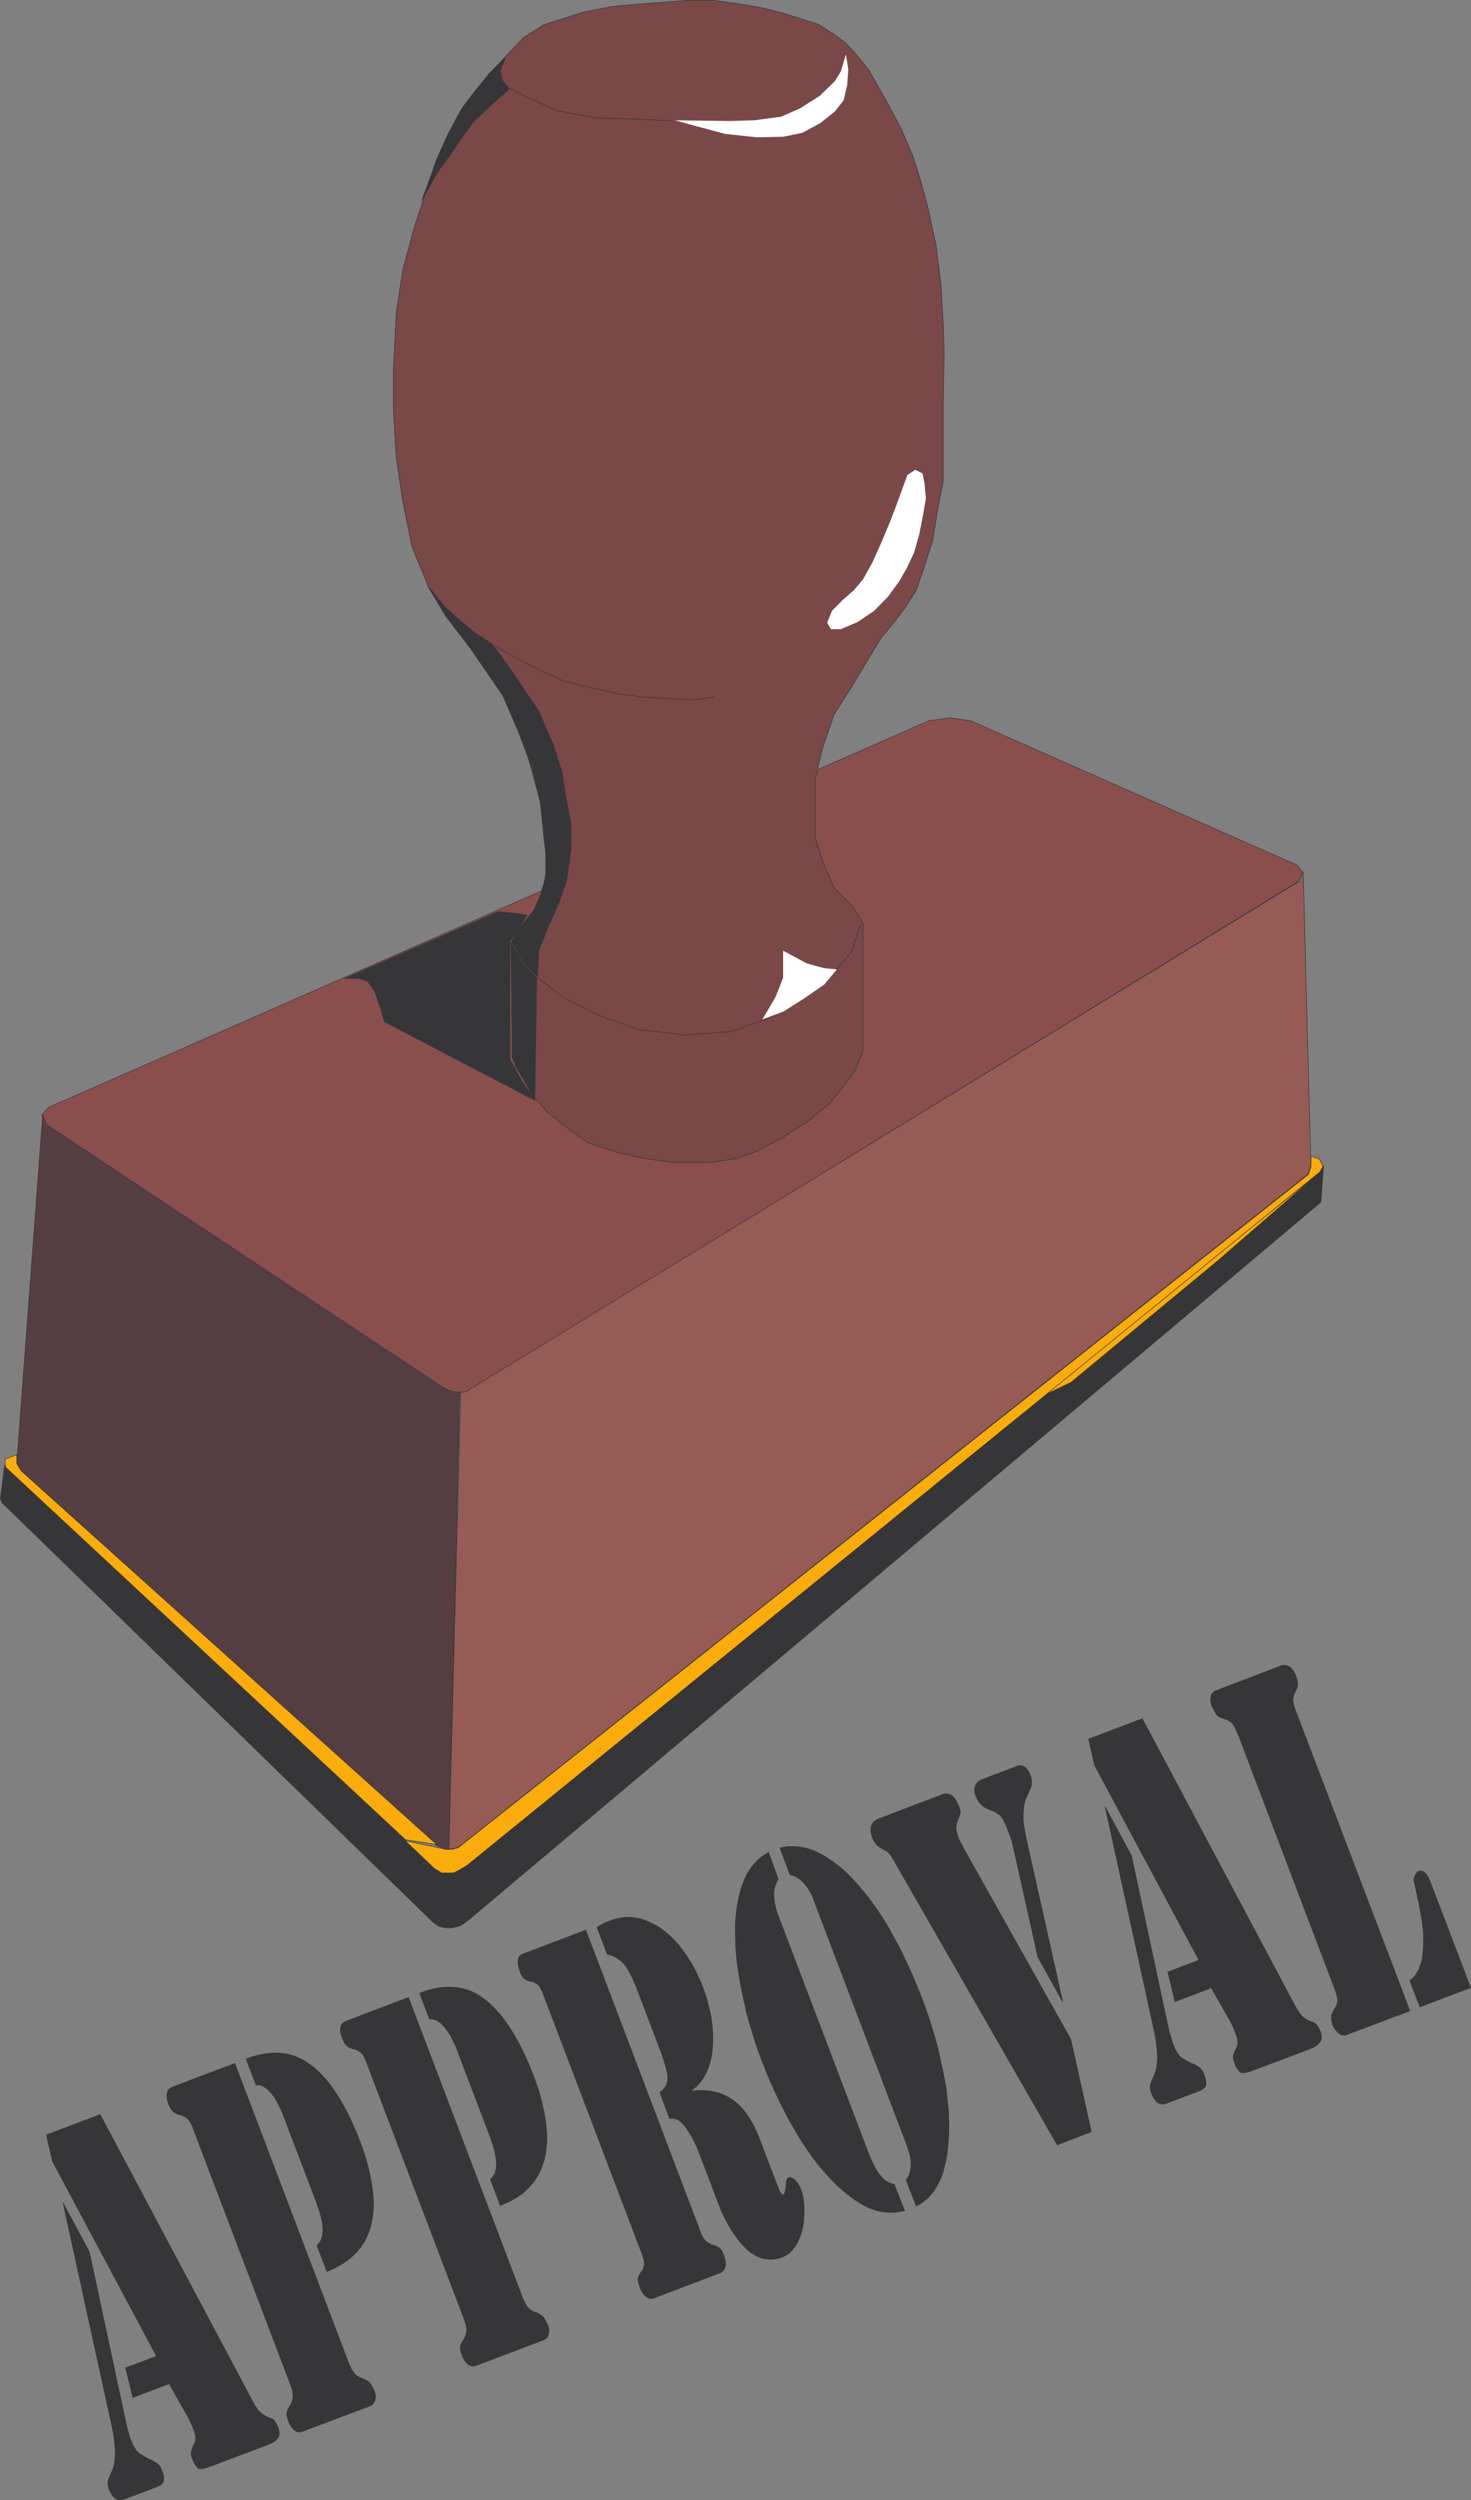 <svg xmlns="http://www.w3.org/2000/svg" width="117.816" height="200.206"><rect width="100%" height="100%" fill="#808080" stroke="none"/><path fill="#8a4f4c" d="m74.379 57.722 1.707-.243 1.66.243 26.148 11.554.422.555-.406.79-66.094 40.562-.48.285-.465.09-.54-.032-.702-.312L3.738 90.108l-.39-.808.55-.63 70.48-30.948"/><path fill="none" stroke="#363639" stroke-width=".045" d="m74.379 57.722 1.707-.243 1.66.243 26.148 11.554.422.555-.406.79-66.094 40.562-.48.285-.465.09-.54-.032-.702-.312L3.738 90.108l-.39-.808.55-.63zm0 0"/><path fill="#794847" d="m43.547 67.03-.27-2.797-1.27-4.629-1.378-3.351-2.067-3.2-2.828-3.671-1.422-2.39-1.316-3.22-.746-3.668-.512-3.484-.227-3.683v-3.442l.227-4.433.512-3.415.91-3.382 1.047-3.168 1.39-3.743 1.41-2.664 2.137-2.71 1.649-1.782 1.12-1.18 1.634-1.035 1.199-.386L46.69.979l2.26-.445L51.105.32l1.977-.132 1.96-.165h2.067l1.898.254 2.036.344 1.554.39 1.512.477 1.395.45 1.214.75 1.004.734.88.957 1.003 1.258.762 1.347.765 1.348 1.063 2.02.898 2.078.582 1.828.614 2.23.676 3.082.39 3.102.192 3.215.074 2.422-.074 3.714v6.512l-.493 2.543-.343 2.172-.692 2.168-.644 1.871-.852 1.348-.808 1.062-1.168 1.422-2.305 3.832-1.438 2.274-.953 2.785-.558 2.379v4.683l.597 1.871.914 2.145 1.438 1.433.883 1.395v10.234l-.63 1.57-1.12 1.512-.973 1.184-1.723 1.395-1.957 1.257-2.039 1.106-1.676.597-2.125.317h-2.964l-2.274-.317-2.199-.48-2.367-.793-1.766-1.254-1.527-1.23-1.328-1.586-.961-1.766-.48-.988v-9.309l.898-1.39.96-1.23.657-1.735.3-1.84-.284-2.14"/><path fill="none" stroke="#363639" stroke-width=".045" d="m43.547 67.03-.27-2.797-1.27-4.629-1.378-3.351-2.067-3.2-2.828-3.671-1.422-2.39-1.316-3.22-.746-3.668-.512-3.484-.227-3.683v-3.442l.227-4.433.512-3.415.91-3.382 1.047-3.168 1.39-3.743 1.41-2.664 2.137-2.71 1.649-1.782 1.12-1.18 1.634-1.035 1.199-.386L46.69.979l2.26-.445L51.105.32l1.977-.132 1.96-.165h2.067l1.898.254 2.036.344 1.554.39 1.512.477 1.395.45 1.214.75 1.004.734.88.957 1.003 1.258.762 1.347.765 1.348 1.063 2.02.898 2.078.582 1.828.614 2.23.676 3.082.39 3.102.192 3.215.074 2.422-.074 3.714v6.512l-.493 2.543-.343 2.172-.692 2.168-.644 1.871-.852 1.348-.808 1.062-1.168 1.422-2.305 3.832-1.438 2.274-.953 2.785-.558 2.379v4.683l.597 1.871.914 2.145 1.438 1.433.883 1.395v10.234l-.63 1.57-1.12 1.512-.973 1.184-1.723 1.395-1.957 1.257-2.039 1.106-1.676.597-2.125.317h-2.964l-2.274-.317-2.199-.48-2.367-.793-1.766-1.254-1.527-1.23-1.328-1.586-.961-1.766-.48-.988v-9.309l.898-1.39.96-1.23.657-1.735.3-1.84zm0 0"/><path fill="#975b55" d="m36.902 111.495.45-.059.402-.265 66.304-40.594.317-.777.613 23.543-.254.691-67.785 53.7-.45.253-.554.106.957-36.598"/><path fill="none" stroke="#363639" stroke-width=".045" d="m36.902 111.495.45-.059.402-.265 66.304-40.594.317-.777.613 23.543-.254.691-67.785 53.7-.45.253-.554.106zm0 0"/><path fill="#543e41" d="m3.418 89.3.332.765 31.847 21.118.66.242.567.07-.867 36.566-.477-.074-.527-.195-33.418-30.188-.18-.613L3.418 89.3"/><path fill="none" stroke="#363639" stroke-width=".045" d="m3.418 89.3.332.765 31.847 21.118.66.242.567.07-.867 36.566-.477-.074-.527-.195-33.418-30.188-.18-.613zm0 0"/><path fill="#363639" d="m35.242 154.288.133-4.46-.403-.122L.367 117.351l-.344 2.664.164.34 34.485 33.558.375.27.195.105"/><path fill="none" stroke="#363639" stroke-width=".045" d="m35.242 154.288.133-4.46-.403-.122L.367 117.351l-.344 2.664.164.34 34.485 33.558.375.27zm0 0"/><path fill="#363639" d="m35.273 154.288.45.09h.429l.406-.074.371-.121.633-.465 68.235-57.457.207-2.871-.207.312-68.418 55.602-.625.402-.38.121-.402.09-.597-.09-.102 4.461"/><path fill="none" stroke="#363639" stroke-width=".045" d="m35.273 154.288.45.09h.429l.406-.074.371-.121.633-.465 68.235-57.457.207-2.871-.207.312-68.418 55.602-.625.402-.38.121-.402.09-.597-.09zm0 0"/><path fill="#faac0b" d="m83.09 111.976 22.226-17.766-7.754 6.719-11.793 9.773-2.68 1.274"/><path fill="none" stroke="#363639" stroke-width=".045" d="m83.09 111.976 22.226-17.766-7.754 6.719-11.793 9.773zm0 0"/><path fill="#faac0b" d="m105.672 92.815.289.575-.239.449-68.297 55.523-.73.438-.332.16-.39.016h-.598l-.57-.34-2.348-2.235 2.918.618.347.074h.446l.511-.121 68.114-53.926.207-.613v-.84l.672.222"/><path fill="none" stroke="#363639" stroke-width=".045" d="m105.672 92.815.289.575-.239.449-68.297 55.523-.73.438-.332.16-.39.016h-.598l-.57-.34-2.348-2.235 2.918.618.347.074h.446l.511-.121 68.114-53.926.207-.613v-.84zm0 0"/><path fill="#faac0b" d="M32.488 147.327.441 117.483l-.043-.629.941-.359v.692l.344.582 33.29 29.933-2.485-.375"/><path fill="none" stroke="#363639" stroke-width=".045" d="M32.488 147.327.441 117.483l-.043-.629.942-.359v.692l.343.582 33.29 29.933zm0 0"/><path fill="#fff" d="m67.75 4.362-.407 1.364-.496.793-1.21 1.168-1.555.988-1.528.672-2.152.285-1.96.058-4.388-.058 1.63.449 2.382.64 2.559.274 2.125-.047 1.511-.312 1.422-.766 1.164-.926.723-.914.281-1.21.094-1.259-.195-1.199"/><path fill="none" stroke="#363639" stroke-width=".045" d="M53.812 9.679 51 9.542l-3.29-.105-3.01-.567-2.395-1.035-1.613-.836-.465-.645-.11-.82.317-.781"/><path fill="#fff" d="m73.3 37.62-.628.422-.657 1.809-.675 1.796-.704 1.692-.777 1.734-.734 1.317-.73.867-.934.824-.82.824-.391.957.304.524h.778l1.347-.567 1.344-.914 1.094-1.12.898-1.231.582-1.004.614-1.297.418-1.484.3-1.528.227-1.3-.106-1.227-.164-.809-.586-.285"/><path fill="none" stroke="#363639" stroke-width=".045" d="m57.21 55.82-1.66.226-2.23-.121-1.871-.106-1.992-.27-2.301-.523-2.02-.492-1.605-.719-1.57-.796-2.305-1.254m1.242 23.648 1.11 1.84 1.374 1.3 1.872 1.395 2.75 1.36 3.148 1.136 3.695.438 3.727-.274 3.023-1.09 2.442-1.421 1.824-1.243 1.2-1.285 1.136-1.363.746-2.172"/><path fill="#fff" d="m67.03 77.628-1.05-.106-1.36-.375-1.898-1.02V78.3l-.617 1.558-1.047 1.778 1.707-.64 1.692-1.079 1.57-1.09 1.004-1.2"/><path fill="#363639" d="m44.757 72.315-.808 1.809-.777 1.945-.133 2.125-1.032-.984-1.019-1.828.523-.93 1.27-1.617.484-1.106.446-1.511V68.42l-.149-1.945-.297-2.258-.613-2.621-1.14-3.024-1.243-2.875-2.87-4.176-1.708-2.199-1.422-2.394 1.39 1.68.9.835 1.347 1.137 1.527 1.004 1.48 2.035 2.227 3.305 1.168 2.699L45 61.76l.328 2.082.406 2.14v1.977l-.344 2.543-.633 1.812"/><path fill="none" stroke="#363639" stroke-width=".045" d="m44.757 72.315-.808 1.809-.777 1.945-.133 2.125-1.032-.984-1.019-1.828.523-.93 1.27-1.617.484-1.106.446-1.511V68.42l-.149-1.945-.297-2.258-.613-2.621-1.14-3.024-1.243-2.875-2.87-4.176-1.708-2.199-1.422-2.394 1.39 1.68.9.835 1.347 1.137 1.527 1.004 1.48 2.035 2.227 3.305 1.168 2.699L45 61.76l.328 2.082.406 2.14v1.977l-.344 2.543zm0 0"/><path fill="#363639" d="m39.894 73.003 1.438.133.883.136-.614 1.043-.75 1.082v9.43l1.02 1.856 1.004 1.453-12.094-6.317-.313-1.109-.48-1.348-.555-.777-.66-.227h-1.18l12.301-5.355"/><path fill="none" stroke="#363639" stroke-width=".045" d="m39.894 73.003 1.438.133.883.136-.614 1.043-.75 1.082v9.43l1.02 1.856 1.004 1.453-12.094-6.317-.313-1.109-.48-1.348-.555-.777-.66-.227h-1.18zm0 0"/><path fill="#363639" d="m41.03 84.675.286.762.762 1.214.75 1.47.164-9.806-1.063-1.046-1-1.735.102 9.14"/><path fill="none" stroke="#363639" stroke-width=".045" d="m41.03 84.675.286.762.762 1.214.75 1.47.164-9.806-1.063-1.046-1-1.735zm0 0"/><path fill="#363639" d="m37.797 7.612-.805 1.063-1.106 2.047-.933 2.082-.594 1.691-.586 1.574 1.258-2.261 1.11-1.512.894-1.332.851-1.168.934-.899 1.09-1.015.867-.719-.57-.703-.176-.824.45-1.035-1.321 1.304-1.363 1.707"/><path fill="none" stroke="#363639" stroke-width=".045" d="m37.797 7.612-.805 1.063-1.106 2.047-.933 2.082-.594 1.691-.586 1.574 1.258-2.261 1.11-1.512.894-1.332.851-1.168.934-.899 1.09-1.015.867-.719-.57-.703-.176-.824.45-1.035-1.321 1.304zm0 0"/><path fill="#363639" d="m112.886 158.597.211-.18.196-.191.164-.243.136-.254.118-.285.109-.297.07-.328.047-.347.047-.715.012-.692-.047-.656-.086-.633-.063-.312-.046-.328-.07-.36-.06-.359-.093-.375-.074-.39-.086-.4-.094-.421-.043-.18-.015-.148.027-.152.047-.122.058-.132.078-.121.09-.086.118-.063.136-.027.117.011.137.047.117.09.121.133.106.18.121.222.102.254 3.222 8.442-4.105 1.558-.824-2.14m-6.001.691-7.66-20.18-.078-.191-.074-.168-.074-.16-.074-.152-.06-.133-.077-.106-.059-.105-.058-.09-.075-.059-.062-.047-.074-.058-.074-.047-.075-.043-.078-.027-.07-.036-.094-.027-.074-.015-.074-.028-.074-.02-.063-.027-.058-.03-.06-.028-.058-.031-.047-.028-.09-.078-.085-.117-.11-.184-.117-.207-.031-.074-.016-.043-.03-.02h-.017l-.07-.265-.047-.242v-.211l.016-.176.058-.168.079-.117.117-.105.148-.075 5.285-2.023.075-.012.09-.015h.074l.09.015.078.012.07.031.094.031.07.047.078.059.09.074.058.09.075.09.058.105.063.117.058.118.047.125.09.296.043.258v.207l-.043.18-.074.152-.074.164-.079.149-.058.164-.047.164v.227l.047.27.09.312 9.234 24.261-5.074 1.914-.078.032-.07.015h-.153l-.09-.015-.074-.032-.09-.027-.074-.063-.09-.074-.148-.148-.078-.09-.059-.09-.117-.21-.047-.118-.059-.242-.03-.207-.013-.164.012-.137.047-.117.059-.125.058-.13.09-.167.09-.133.074-.148.047-.153.031-.164-.015-.18-.043-.21-.063-.27-.105-.297M87.16 139.245l4.34-1.648 12.261 23.05.086.137.078.133.07.121.079.102.074.105.059.09.136.137.059.047.078.058.059.047.074.043.074.047.148.086.075.031.078.028.07.019.078.027.117.063.063.043.058.031.043.027.09.106.094.152.09.176.09.195.058.227.028.21-.028.196-.074.176-.137.148-.164.153-.21.136-.266.118-4.551 1.718-.18.063-.152.058-.149.043-.132.032-.121.015-.106.016h-.148l-.075-.031-.078-.059-.07-.059-.062-.078-.075-.101-.058-.106-.078-.117-.059-.152-.074-.211-.043-.18-.035-.16.02-.125.026-.117.047-.121.043-.133.059-.121.062-.133.063-.137.043-.137.016-.101v-.152l-.032-.192-.058-.207-.078-.226-.102-.27-.09-.227-.09-.18-.058-.132-1.606-2.832-2.918 1.11-.582-2.426 2.485-.942-8.336-15.566-.496-2.14"/><path fill="#363639" d="m88.535 144.663 2.113 3.938 2.95 13.785.085.36.094.312.09.3.074.254.09.207.074.196.09.164.09.152.09.133.074.121.09.09.078.058.086.063.09.058.105.06.121.062.117.074.153.074.132.078.164.07.153.059.148.094.117.074.121.086.18.21.117.243.11.285.058.254.028.223-.012.18-.031.073-.043.06-.059.077-.078.059-.09.078-.105.058-.118.06-.148.058-2.504.945-.191.059h-.196l-.164-.032-.164-.074-.136-.137-.133-.164-.137-.207-.105-.254-.075-.242-.027-.195v-.176l.027-.148.063-.168.074-.192.09-.183.09-.207.086-.254.078-.29.047-.355.027-.406-.016-.476-.058-.57-.09-.657-.152-.734-3.875-17.707.043-.016m-3.871 27.121-12.98-22.597-.09-.184-.106-.149-.09-.148-.07-.121-.094-.106-.07-.09-.078-.074-.074-.062-.075-.027-.074-.043-.09-.047-.078-.043-.074-.047-.059-.028-.074-.047-.062-.043-.07-.046-.079-.059-.058-.063-.075-.085-.062-.094-.074-.102-.059-.12-.074-.134-.094-.3-.058-.27v-.238l.03-.211.095-.18.117-.164.164-.117.207-.11 5.226-1.988.192-.035.195.02.168.058.164.106.149.148.136.195.133.243.121.28.059.169.027.144.031.121v.094l-.03.086-.028.121-.059.137-.058.164-.063.164-.047.148-.043.164-.015.165.015.18.031.21.07.238.094.27.102.195.09.18.093.148.059.153 8.637 15.386 1.648 7.422-2.77 1.063m.477-11.48-.043.015-1.992-3.59-2.066-9.25-.059-.183-.058-.176-.079-.195-.074-.196-.101-.27-.106-.237-.09-.211-.093-.196-.09-.148-.09-.133-.074-.11-.07-.07-.094-.062-.102-.074-.105-.059-.106-.062-.12-.059-.134-.043-.136-.062-.149-.059-.148-.074-.137-.078-.133-.086-.21-.211-.09-.106-.075-.132-.074-.137-.031-.074-.027-.059-.032-.062-.03-.028-.063-.242-.028-.227.016-.19.047-.18.09-.165.117-.136.148-.118.196-.09 2.832-1.078.16-.043h.164l.137.043.152.075.117.105.121.149.117.195.094.223.086.242.016.207v.21l-.016.196-.059.18-.09.195-.09.191-.09.227-.105.207-.09.242-.058.301-.047.344-.027.386v.434l.058.512.106.613.148.703 2.86 12.766M61.566 148.3l.797 2.183-.168.286-.105.3-.07.313-.02.332.02.36.058.39.09.398.148.438 7.2 18.949.12.297.118.289.12.254.102.238.125.223.102.195.121.18.102.148.12.149.122.152.136.137.145.101.168.106.164.074.18.059.18.046.84 2.141-.255.059-.242.047-.254.027-.254.016h-.254l-.253-.016-.254-.027-.258-.047-.254-.059-.254-.09-.27-.09-.253-.12-.27-.133-.27-.153-.257-.164-.266-.18-.27-.19-.253-.212-.27-.21-.254-.223-.273-.243-.254-.254-.254-.265-.254-.274-.254-.28-.508-.602-.242-.313-.254-.332-.238-.34-.238-.347-.243-.36-.238-.375-.222-.37-.227-.392-.223-.39-.226-.387-.211-.402-.207-.406-.211-.403-.207-.422-.39-.836-.196-.437-.18-.43-.195-.437-.16-.45-.184-.449-.254-.672-.242-.675-.207-.672-.207-.66-.195-.672-.18-.672-.137-.66-.148-.672-.137-.672-.117-.649-.106-.644-.09-.625-.058-.629-.047-.598-.012-.597-.02-.586v-.57l.032-.551.059-.543.062-.508.106-.492.105-.48.133-.45.164-.434.168-.402.191-.375.227-.344.254-.316.254-.281.297-.258.316-.223.328-.195m.867-.344.196-.043.39-.062.192-.016h.39l.196.016.195.019.195.027.192.032.195.043.195.058.196.063.195.074.195.086.192.094.195.101.21.106.196.12.192.122.195.136.195.13.195.152.391.297.195.168.192.18.195.179.375.375.18.207.195.21.195.208.176.227.196.222.18.242.19.223.184.258.18.234.18.258.18.254.163.254.18.27.164.269.18.285.168.281.164.285.16.301.332.602.328.613.3.625.298.633.3.64.27.645.27.656.27.672.241.66.235.676.21.656.212.66.195.672.18.66.148.672.148.66.137.66.133.657.11.64.07.633.058.614.063.613.015.598.016.586-.016.566-.03.555-.048.539-.058.508-.09.507-.106.465-.117.465-.148.434-.184.406-.195.36-.207.343-.254.297-.254.285-.3.242-.313.223-.332.195-.836-2.14.148-.18.121-.242.074-.282.059-.343v-.375l-.043-.39-.105-.403-.137-.438-7.527-19.828-.075-.195-.09-.195-.105-.176-.09-.168-.105-.164-.117-.149-.106-.152-.12-.117-.118-.121-.137-.121-.133-.09-.12-.086-.134-.063-.136-.058-.149-.047-.136-.028-.825-2.187m-14.636 6.379.136-.09.121-.078.133-.074.121-.074.117-.063.137-.043.117-.059.137-.046.195-.075.18-.058.195-.043.196-.047.191-.031.18-.028.195-.02h.371l.196.02.183.028.176.03.195.048.18.043.18.058.18.075.179.078.18.086.359.18.18.105.164.105.164.117.164.121.168.133.164.137.148.137.153.148.164.152.148.165.137.16.148.168.282.375.273.37.254.407.254.402.223.438.21.433.207.446.184.469.223.625.18.613.148.613.121.613.074.598.047.586.012.582-.031.586-.059.555-.106.523-.148.48-.176.45-.226.402-.254.375-.301.328-.344.285.016.059.465-.043h.43l.437.043.402.074.407.106.37.152.36.176.344.226.332.254.312.301.285.328.27.375.254.402.242.434.223.48.207.508 1.601 4.18.063.133.09.101.074.063.105.016.043-.079.043-.117.035-.168.028-.176.015-.21.016-.165.012-.12.03-.09.016-.075.032-.078.047-.043.07-.043.058-.015h.125l.06.015.073.043.063.031.07.063.078.059.074.074.075.078.058.086.063.09.058.105.059.102.043.105.047.106.136.421.086.465.047.52v.57l-.015.3-.012.298-.047.285-.059.285-.058.27-.09.27-.21.507-.122.227-.121.207-.297.359-.164.152-.184.133-.195.106-.207.09-.328.105-.332.059-.328.015-.313-.031-.328-.059-.316-.12-.297-.165-.317-.195-.3-.254-.282-.285-.3-.344-.285-.387-.301-.422-.282-.476-.27-.508-.284-.57-1.797-4.715-.121-.3-.117-.282-.137-.285-.133-.258-.133-.254-.152-.238-.148-.223-.149-.226-.152-.196-.164-.164-.149-.133-.168-.105-.148-.063-.164-.027h-.164l-.164.027-.809-2.152.148-.105.122-.102.105-.125.09-.117.07-.137.063-.133.03-.148.013-.149v-.183l-.012-.196-.047-.253-.059-.266-.09-.3-.105-.345-.117-.375-.152-.406-1.946-5.117-.152-.344-.129-.316-.152-.281-.137-.254-.133-.243-.133-.195-.136-.164-.137-.148-.133-.121-.137-.102-.148-.11-.133-.07-.168-.078-.148-.058-.164-.047-.164-.028-.825-2.183m3.594 26.133-7.89-20.762-.106-.254-.101-.21-.106-.18-.105-.106-.059-.043-.058-.047-.079-.047-.058-.043-.074-.027-.063-.031-.086-.016-.078-.012-.07-.02-.078-.026-.074-.012-.06-.035-.073-.012-.063-.031-.043-.031-.058-.043-.106-.09-.09-.137-.105-.176-.09-.226-.074-.223-.047-.21-.031-.196v-.211l.047-.211.074-.148.105-.118.153-.074 5.086-1.933 9.175 24.156.106.273.105.207.102.149.164.164.058.047.079.047.074.043.062.027.07.047.094.031.07.027.079.032.086.015.078.043.058.031.059.028.062.03.059.032.047.031.105.09.106.137.086.191.09.227.12.418.016.375-.105.312-.223.239-5.48 2.082-.059.015-.078.012h-.133l-.074-.027-.086-.032-.078-.027-.074-.062-.074-.059-.153-.152-.058-.09-.059-.102-.059-.105-.062-.121-.047-.121-.086-.254-.047-.207-.031-.18.02-.137.027-.117.058-.121.078-.133.09-.137.102-.117.062-.152.043-.149.028-.148v-.152l-.028-.196-.074-.254-.09-.265m-17.812-20.883.105-.027.375-.137.375-.106.371-.09.36-.074.363-.03.34-.028.332.015.344.012.312.059.332.078.313.09.297.117.304.152.281.164.286.196.28.207.274.226.27.254.254.27.27.3.253.313.238.332.254.36.243.37.238.391.238.418.227.434.222.449.227.48.223.508.21.508.208.539.343.992.274.957.195.895.133.855.074.805v.765l-.074.715-.133.66-.215.63-.265.57-.348.539-.418.476-.461.438-.555.39-.613.325-.676.3-.808-2.125.21-.222.165-.285.093-.344.028-.387-.047-.469-.09-.507-.164-.582-.223-.645-2.62-6.902-.118-.313-.137-.281-.137-.273-.117-.254-.148-.223-.137-.211-.137-.191-.144-.168-.152-.153-.149-.133-.148-.101-.137-.078-.149-.059-.136-.027-.133-.02-.137.02-.808-2.13m3.535 26.028-7.77-20.43-.046-.132-.06-.137-.058-.117-.058-.11-.047-.101-.059-.074-.062-.059-.059-.062-.062-.043-.059-.047-.059-.043-.078-.047-.07-.031-.09-.043-.074-.032-.09-.011-.093-.016-.07-.031-.079-.031-.074-.031-.059-.028-.062-.031-.043-.043-.047-.031-.086-.09-.105-.117-.09-.184-.106-.207-.09-.27-.058-.253-.016-.211.028-.192.046-.168.09-.132.133-.122.168-.074 5.027-1.914 9.145 24.067.059.16.078.136.058.137.059.117.058.094.063.09.117.117.063.059.058.047.059.043.078.046.07.028.078.047.075.03.09.032.09.027.073.047.075.031.074.043.062.028.059.047.058.03.047.044.047.062.059.059.058.09.047.086.059.125.059.117.078.148.058.153.031.132.028.153-.016.148-.031.164-.043.164-.074.137-.106.09-.105.074-5.477 2.078-.18.047h-.167l-.145-.047-.152-.074-.149-.137-.12-.16-.134-.21-.105-.255-.09-.242-.047-.207-.012-.164.012-.121.031-.106.063-.132.058-.137.106-.148.09-.165.058-.18.059-.163.031-.164v-.196l-.043-.254-.078-.285-.117-.332M19.687 164.87l.106-.047.375-.137.375-.101.375-.09.359-.062.36-.043.343-.016h.328l.344.031.316.047.329.09.316.086.297.125.3.148.282.164.285.196.29.207.265.222.27.254.253.274.27.28.254.317.238.328.254.36.242.375.238.406.242.418.223.434.223.445.226.484.223.508.21.508.212.539.344.988.27.957.194.899.133.855.078.805v.765l-.078.704-.133.671-.207.614-.273.586-.344.523-.418.48-.465.43-.554.39-.614.345-.675.3-.805-2.125.21-.226.15-.281.085-.344.031-.39-.03-.466-.102-.507-.164-.586-.223-.645-2.621-6.898-.121-.313-.133-.285-.137-.27-.117-.253-.137-.227-.136-.21-.149-.192-.133-.164-.148-.153-.152-.136-.149-.102-.152-.09-.133-.043-.133-.047h-.137l-.136.016-.809-2.125m3.535 26.027-7.77-20.43-.042-.136-.063-.137-.058-.117-.059-.105-.058-.102-.063-.078-.062-.074-.06-.059-.058-.043-.117-.094-.078-.027-.074-.043-.074-.031-.09-.035-.09-.012-.074-.027-.09-.02-.074-.027-.059-.031-.062-.032-.059-.043-.062-.03-.043-.028-.09-.09-.102-.121-.094-.18-.101-.207-.094-.273-.043-.254-.015-.207.015-.195.059-.164.09-.149.136-.105.164-.09 5.012-1.899 9.145 24.067.062.148.074.149.059.12.059.118.078.105.117.149.12.12.044.048.078.043.059.027.074.047.09.031.074.047.09.027.078.032.09.043.074.03.058.032.075.043.058.027.047.047.059.047.047.043.058.078.059.074.047.102.058.105.059.118.078.152.059.148.03.137.028.149-.015.164-.028.164-.062.152-.07.133-.094.105-.117.078-5.465 2.063-.18.043-.164.02-.164-.047-.148-.079-.137-.132-.137-.164-.129-.211-.11-.254-.085-.242-.047-.207-.016-.165.016-.117.047-.125.043-.117.074-.148.09-.137.09-.164.074-.176.047-.183.027-.165v-.195l-.027-.238-.074-.285-.121-.328M3.691 170.944l4.34-1.644 12.258 23.05.074.149.074.133.09.12.074.106.078.106.059.07.074.078.063.059.058.058.07.047.063.047.074.043.078.047.074.043.07.047.079.027.074.032.074.015.074.027.063.032.059.03.058.048.063.027.043.031.09.118.09.148.09.184.089.195.059.223.03.207-.03.195-.075.18-.132.152-.165.144-.21.125-.27.118-4.547 1.718-.183.063-.149.062-.148.043-.137.028-.117.035-.106.012h-.09l-.078-.012-.074-.035-.058-.043-.079-.075-.058-.078-.07-.09-.059-.117-.078-.117-.059-.152-.078-.207-.043-.184-.031-.148.016-.117.03-.121.048-.133.043-.125.058-.13.059-.136.062-.121.043-.133.016-.12v-.15l-.027-.195-.059-.207-.078-.226-.105-.27-.09-.21-.09-.18-.059-.149-1.601-2.832-2.918 1.11-.586-2.426 2.469-.926-8.32-15.578-.493-2.145"/><path fill="#363639" d="m5.054 176.362 2.125 3.953 2.946 13.77.09.36.093.331.086.293.074.243.094.207.07.195.094.168.09.152.086.13.078.124.09.086.074.059.074.062.21.117.118.063.121.074.133.074.148.078.165.07.152.079.137.074.132.09.121.09.09.085.09.11.059.117.058.121.106.285.058.254.02.223-.02.195-.027.059-.031.078-.137.137-.086.058-.105.059-.121.058-.149.059-2.515.945-.192.059H9.57l-.176-.027-.153-.079-.148-.132-.137-.168-.12-.207-.118-.254-.074-.242-.031-.196v-.176l.047-.136.058-.176.078-.184.09-.195.086-.207.09-.242.078-.297.043-.36.027-.406-.011-.476-.059-.567-.09-.66-.152-.734-3.875-17.703.031-.02"/></svg>

